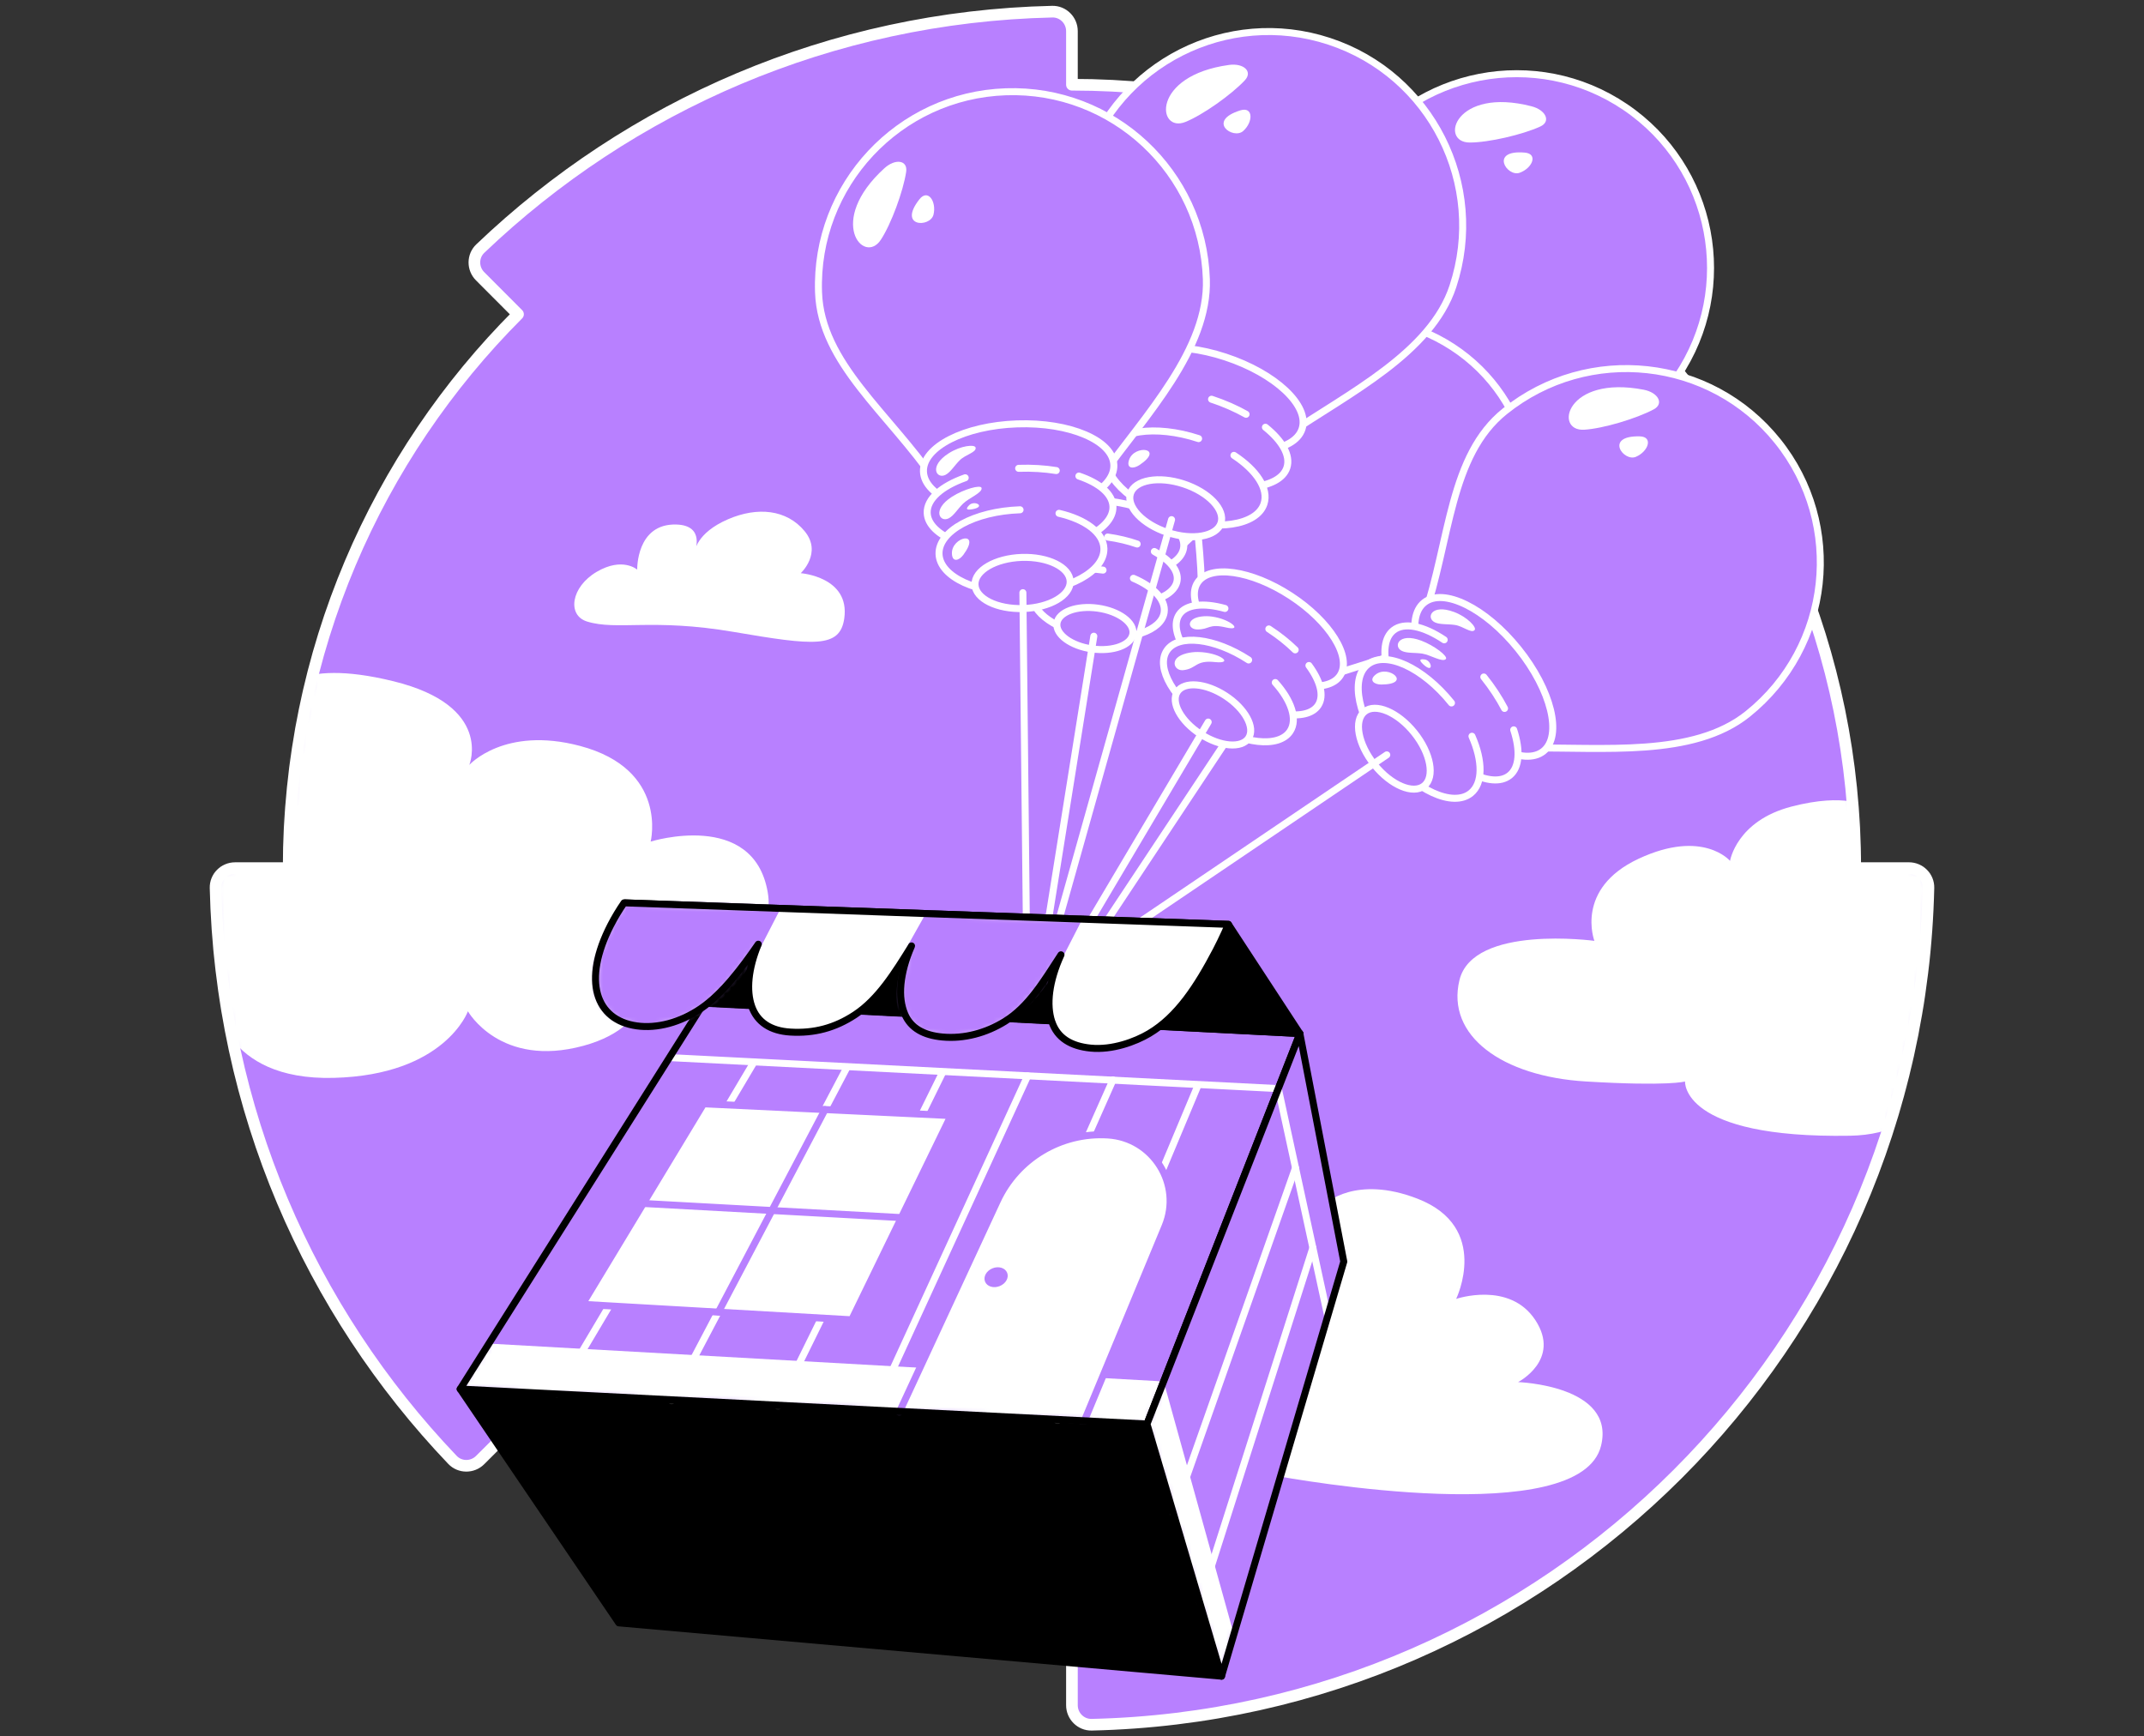 <svg width="368" height="298" viewBox="0 0 368 298" fill="none" xmlns="http://www.w3.org/2000/svg">
<rect x="0" y="0" width="368" height="298" fill="#333333" stroke="none"/>
<path d="M88.933 244.064C113.261 268.389 146.867 283.433 183.989 283.433V292.656C183.989 294.512 185.516 296.039 187.372 295.999C265.883 294.226 329.223 230.897 330.999 152.372C331.042 150.513 329.516 148.986 327.656 148.986H318.433C318.433 74.734 258.241 14.542 183.989 14.542V5.344C183.989 3.481 182.466 1.954 180.606 2.001C142.568 2.862 108.08 18.174 82.438 42.662C81.092 43.943 81.092 46.096 82.405 47.409L88.914 53.933C64.593 78.261 49.549 111.867 49.549 148.989H40.344C38.488 148.989 36.958 150.516 37.001 152.376C37.858 190.41 53.178 224.899 77.662 250.544C78.943 251.89 81.092 251.89 82.409 250.577L88.933 244.068V244.064Z" fill="#B880FF"/>
<mask id="mask0_8274_11" style="mask-type:luminance" maskUnits="userSpaceOnUse" x="37" y="2" width="294" height="294">
<path d="M88.933 244.064C113.261 268.389 146.867 283.433 183.989 283.433V292.656C183.989 294.512 185.516 296.039 187.372 295.999C265.883 294.226 329.223 230.897 330.999 152.372C331.042 150.513 329.516 148.986 327.656 148.986H318.433C318.433 74.734 258.241 14.542 183.989 14.542V5.344C183.989 3.481 182.466 1.954 180.606 2.001C142.568 2.862 108.08 18.174 82.438 42.662C81.092 43.943 81.092 46.096 82.405 47.409L88.914 53.933C64.593 78.261 49.549 111.867 49.549 148.989H40.344C38.488 148.989 36.958 150.516 37.001 152.376C37.858 190.41 53.178 224.899 77.662 250.544C78.943 251.89 81.092 251.89 82.409 250.577L88.933 244.068V244.064Z" fill="white"/>
</mask>
<g mask="url(#mask0_8274_11)">
<path d="M36.997 171.671C36.997 171.671 38.162 185.474 57.277 184.985C76.392 184.497 80.314 173.556 80.314 173.556C80.314 173.556 85.85 183.375 100.163 179.471C113.641 175.795 111.191 165.382 111.191 165.382C111.191 165.382 134.069 166.431 131.775 153.131C129.326 138.919 111.68 144.433 111.68 144.433C111.68 144.433 114.777 132.052 99.548 128.014C86.559 124.573 80.556 131.274 80.556 131.274C80.556 131.274 84.721 121.15 67.567 116.924C50.413 112.698 47.964 119.185 47.964 119.185L45.514 143.865L31.302 146.553L37.001 171.678L36.997 171.671Z" fill="white"/>
<path d="M227.483 206.575C227.483 206.575 232.682 201.601 243.309 205.722C255.929 210.617 249.937 222.919 249.937 222.919C249.937 222.919 259.102 219.785 263.542 226.577C267.981 233.368 260.568 237.196 260.568 237.196C260.568 237.196 277.313 237.757 274.816 248.09C271.306 262.603 222.537 253.963 218.181 253.138C213.824 252.313 227.483 206.572 227.483 206.572V206.575Z" fill="white"/>
<path d="M100.753 106.664C105.912 108.256 111.998 106.071 125.87 108.44C139.742 110.81 144.182 111.284 144.913 106.125C145.922 98.986 137.441 98.371 137.441 98.371C137.441 98.371 141.19 94.898 138.111 91.164C135.032 87.43 130.024 86.938 124.991 89.101C119.43 91.493 119.245 94.71 119.245 94.71C119.245 94.71 121.116 90.19 116.127 90.02C109.18 89.785 109.371 97.76 109.371 97.76C109.371 97.76 106.857 95.531 102.417 98.139C97.978 100.748 97.323 105.604 100.757 106.664H100.753Z" fill="white"/>
<path d="M273.662 161.469C273.662 161.469 252.832 158.643 250.505 168.202C248.179 177.758 257.857 184.745 272.193 185.602C286.528 186.46 289.223 185.602 289.223 185.602C289.223 185.602 288.489 195.404 317.528 194.915C346.568 194.427 334.194 149.001 334.194 149.001L321.819 146.638L320.35 138.429C320.35 138.429 316.92 135.979 307.484 138.429C298.048 140.878 296.948 147.742 296.948 147.742C296.948 147.742 292.292 142.228 281.263 147.373C270.235 152.518 273.665 161.469 273.665 161.469H273.662Z" fill="white"/>
</g>
<path d="M88.933 244.064C113.261 268.389 146.867 283.433 183.989 283.433V292.656C183.989 294.512 185.516 296.039 187.372 295.999C265.883 294.226 329.223 230.897 330.999 152.372C331.043 150.513 329.516 148.986 327.656 148.986H318.433C318.433 74.734 258.241 14.542 183.989 14.542V5.344C183.989 3.481 182.466 1.954 180.606 2.001C142.568 2.862 108.08 18.174 82.438 42.662C81.092 43.943 81.092 46.096 82.405 47.409L88.914 53.933C64.593 78.261 49.549 111.867 49.549 148.989H40.344C38.488 148.989 36.958 150.516 37.001 152.376C37.858 190.41 53.178 224.899 77.662 250.544C78.943 251.89 81.092 251.89 82.409 250.577L88.933 244.068V244.064Z" stroke="white" stroke-width="2" stroke-linecap="round" stroke-linejoin="round"/>
<path d="M236.717 87.574L179.488 173.893" stroke="white" stroke-width="1.2" stroke-linecap="round" stroke-linejoin="round"/>
<path d="M220.153 70.879C218.814 80.464 208.701 87.914 201.186 95.237C197.767 98.569 194.977 94.426 189.905 93.717C184.944 93.026 180.432 96.152 178.489 91.908C173.731 81.52 165.714 73.166 167.067 63.469C169.115 48.808 182.657 38.587 197.315 40.631C211.972 42.676 222.197 56.222 220.153 70.879Z" fill="#B880FF" stroke="white" stroke-width="1.2" stroke-linecap="round" stroke-linejoin="round"/>
<path d="M203.163 93.995C203.632 90.636 198.177 87.099 190.979 86.094C183.781 85.088 177.566 86.996 177.097 90.355C176.628 93.713 182.083 97.25 189.281 98.256C196.479 99.261 202.694 97.353 203.163 93.995Z" fill="#B880FF" stroke="white" stroke-width="1.2" stroke-linecap="round" stroke-linejoin="round"/>
<path d="M198.136 94.648C200.752 96.073 202.29 97.875 202.047 99.615C201.61 102.749 195.564 104.493 188.541 103.512C181.518 102.532 176.181 99.196 176.619 96.062C176.887 94.152 179.238 92.755 182.625 92.184" fill="#B880FF"/>
<path d="M198.136 94.648C200.752 96.073 202.29 97.875 202.047 99.615C201.61 102.749 195.564 104.493 188.541 103.512C181.518 102.532 176.181 99.196 176.619 96.062C176.887 94.152 179.238 92.755 182.625 92.184" stroke="white" stroke-width="1.2" stroke-linecap="round" stroke-linejoin="round"/>
<path d="M190.122 92.168C191.949 92.421 193.66 92.837 195.183 93.366Z" fill="#B880FF"/>
<path d="M190.122 92.168C191.949 92.421 193.66 92.837 195.183 93.366" stroke="white" stroke-width="1.2" stroke-linecap="round" stroke-linejoin="round"/>
<path d="M194.543 99.246C197.966 100.697 200.126 102.919 199.822 105.09C199.384 108.223 193.979 110.057 187.745 109.189C181.511 108.321 176.814 105.075 177.252 101.942C177.69 98.808 183.095 96.974 189.329 97.842" fill="#B880FF"/>
<path d="M194.543 99.246C197.966 100.697 200.126 102.919 199.822 105.09C199.384 108.223 193.979 110.057 187.745 109.189C181.511 108.321 176.814 105.075 177.252 101.942C177.69 98.808 183.095 96.974 189.329 97.842" stroke="white" stroke-width="1.2" stroke-linecap="round" stroke-linejoin="round"/>
<path d="M194.45 108.779C194.72 106.848 192.022 104.874 188.424 104.372C184.826 103.87 181.691 105.028 181.421 106.96C181.151 108.891 183.849 110.864 187.447 111.367C191.045 111.869 194.181 110.711 194.45 108.779Z" fill="#B880FF" stroke="white" stroke-width="1.2" stroke-linecap="round" stroke-linejoin="round"/>
<path d="M287.885 64.603C281.148 74.568 265.789 77.346 253.404 81.406C247.767 83.255 246.92 77.104 241.645 73.54C236.489 70.056 229.745 71.08 229.897 65.28C230.269 51.086 225.891 37.384 232.708 27.3C243.009 12.064 263.712 8.062 278.948 18.363C294.184 28.664 298.186 49.367 287.885 64.603Z" fill="#B880FF" stroke="white" stroke-width="1.2" stroke-linecap="round" stroke-linejoin="round"/>
<path d="M256.278 81.086C258.638 77.596 254.485 70.667 247.004 65.61C239.523 60.552 231.546 59.281 229.187 62.771C226.828 66.261 230.98 73.19 238.461 78.247C245.942 83.305 253.919 84.575 256.278 81.086Z" fill="#B880FF" stroke="white" stroke-width="1.2" stroke-linecap="round" stroke-linejoin="round"/>
<path d="M250.318 79.083C252.456 82.104 253.187 84.955 251.964 86.764C249.764 90.02 242.061 88.66 234.759 83.725C227.462 78.79 223.33 72.15 225.529 68.894C226.872 66.908 230.258 66.64 234.354 67.852" fill="#B880FF"/>
<path d="M250.318 79.083C252.456 82.104 253.187 84.955 251.964 86.764C249.764 90.02 242.061 88.66 234.759 83.725C227.462 78.79 223.33 72.15 225.529 68.894C226.872 66.908 230.258 66.64 234.354 67.852" stroke="white" stroke-width="1.2" stroke-linecap="round" stroke-linejoin="round"/>
<path d="M242.734 71.93C244.63 73.214 246.316 74.611 247.727 76.033Z" fill="#B880FF"/>
<path d="M242.734 71.93C244.63 73.214 246.316 74.611 247.727 76.033" stroke="white" stroke-width="1.2" stroke-linecap="round" stroke-linejoin="round"/>
<path d="M243.794 82.246C246.822 85.738 248.013 89.399 246.489 91.653C244.289 94.91 237.252 94.002 230.772 89.62C224.295 85.242 220.826 79.051 223.029 75.795C225.229 72.539 232.266 73.447 238.746 77.828" fill="#B880FF"/>
<path d="M243.794 82.246C246.822 85.738 248.013 89.399 246.489 91.653C244.289 94.91 237.252 94.002 230.772 89.62C224.295 85.242 220.826 79.051 223.029 75.795C225.229 72.539 232.266 73.447 238.746 77.828" stroke="white" stroke-width="1.2" stroke-linecap="round" stroke-linejoin="round"/>
<path d="M238.477 92.818C239.835 90.81 237.904 87.133 234.164 84.605C230.424 82.076 226.292 81.655 224.935 83.663C223.577 85.671 225.508 89.348 229.248 91.876C232.988 94.405 237.12 94.826 238.477 92.818Z" fill="#B880FF" stroke="white" stroke-width="1.2" stroke-linecap="round" stroke-linejoin="round"/>
<path d="M262.884 18.244C249.757 14.857 246.978 24.445 252.253 24.46C255.499 24.471 261.342 23.103 264.378 21.714C266.277 20.845 265.304 18.866 262.884 18.244Z" fill="white"/>
<path d="M261.704 26.188C255.604 25.667 258.65 30.433 260.835 29.651C263.021 28.869 264.063 26.391 261.704 26.188Z" fill="white"/>
<path d="M257.991 100.709C252.126 109.708 238.457 112.425 227.458 116.238C222.454 117.975 221.603 112.497 216.838 109.393C212.182 106.361 206.176 107.374 206.223 102.196C206.338 89.515 202.225 77.347 208.155 68.24C217.121 54.476 235.548 50.59 249.308 59.556C263.068 68.522 266.957 86.949 257.991 100.709Z" fill="#B880FF" stroke="white" stroke-width="1.2" stroke-linecap="round" stroke-linejoin="round"/>
<path d="M230.029 115.927C232.083 112.774 228.271 106.649 221.514 102.246C214.757 97.843 207.614 96.829 205.56 99.981C203.506 103.134 207.318 109.259 214.075 113.662C220.832 118.065 227.975 119.079 230.029 115.927Z" fill="#B880FF" stroke="white" stroke-width="1.2" stroke-linecap="round" stroke-linejoin="round"/>
<path d="M224.668 114.213C226.625 116.88 227.32 119.412 226.256 121.044C224.339 123.986 217.442 122.889 210.85 118.595C204.258 114.3 200.466 108.431 202.384 105.49C203.552 103.695 206.573 103.405 210.249 104.422" fill="#B880FF"/>
<path d="M224.668 114.213C226.625 116.88 227.32 119.412 226.256 121.044C224.339 123.986 217.442 122.889 210.85 118.595C204.258 114.3 200.466 108.431 202.384 105.49C203.552 103.695 206.573 103.405 210.249 104.422" stroke="white" stroke-width="1.2" stroke-linecap="round" stroke-linejoin="round"/>
<path d="M217.786 107.939C219.501 109.057 221.024 110.28 222.309 111.529Z" fill="#B880FF"/>
<path d="M217.786 107.939C219.501 109.057 221.024 110.28 222.309 111.529" stroke="white" stroke-width="1.2" stroke-linecap="round" stroke-linejoin="round"/>
<path d="M218.89 117.136C221.647 120.208 222.765 123.457 221.441 125.494C219.523 128.436 213.227 127.73 207.377 123.917C201.526 120.103 198.335 114.629 200.253 111.688C202.17 108.746 208.466 109.451 214.316 113.265" fill="#B880FF"/>
<path d="M218.89 117.136C221.647 120.208 222.765 123.457 221.441 125.494C219.523 128.436 213.227 127.73 207.377 123.917C201.526 120.103 198.335 114.629 200.253 111.688C202.17 108.746 208.466 109.451 214.316 113.265" stroke="white" stroke-width="1.2" stroke-linecap="round" stroke-linejoin="round"/>
<path d="M214.31 126.678C215.491 124.865 213.712 121.611 210.335 119.411C206.958 117.21 203.263 116.896 202.081 118.709C200.9 120.522 202.679 123.776 206.056 125.976C209.433 128.177 213.128 128.491 214.31 126.678Z" fill="#B880FF" stroke="white" stroke-width="1.2" stroke-linecap="round" stroke-linejoin="round"/>
<path d="M249.384 49.127C245.628 60.553 231.612 67.424 220.808 74.715C215.891 78.033 213.394 72.349 207.348 70.362C201.436 68.419 195.227 71.245 193.787 65.626C190.267 51.87 182.31 39.886 186.113 28.323C191.859 10.85 210.677 1.342 228.149 7.088C245.621 12.833 255.13 31.651 249.384 49.123V49.127Z" fill="#B880FF" stroke="white" stroke-width="1.2" stroke-linecap="round" stroke-linejoin="round"/>
<path d="M223.485 73.622C224.801 69.621 218.913 64.091 210.335 61.27C201.757 58.45 193.736 59.407 192.42 63.409C191.105 67.41 196.992 72.941 205.571 75.761C214.149 78.582 222.17 77.624 223.485 73.622Z" fill="#B880FF" stroke="white" stroke-width="1.2" stroke-linecap="round" stroke-linejoin="round"/>
<path d="M217.2 73.322C220.084 75.645 221.564 78.189 220.883 80.258C219.657 83.992 211.874 84.788 203.505 82.038C195.137 79.285 189.348 74.028 190.574 70.294C191.323 68.018 194.507 66.831 198.78 66.878" fill="#B880FF"/>
<path d="M217.2 73.322C220.084 75.645 221.564 78.189 220.883 80.258C219.657 83.992 211.874 84.788 203.505 82.038C195.137 79.285 189.348 74.028 190.574 70.294C191.323 68.018 194.507 66.831 198.78 66.878" stroke="white" stroke-width="1.2" stroke-linecap="round" stroke-linejoin="round"/>
<path d="M207.952 68.516C210.127 69.232 212.128 70.115 213.879 71.099Z" fill="#B880FF"/>
<path d="M207.952 68.516C210.127 69.232 212.128 70.115 213.879 71.099" stroke="white" stroke-width="1.2" stroke-linecap="round" stroke-linejoin="round"/>
<path d="M211.795 78.148C215.659 80.681 217.808 83.876 216.958 86.459C215.731 90.193 208.712 91.242 201.284 88.8C193.856 86.358 188.83 81.35 190.057 77.616C191.283 73.882 198.303 72.833 205.731 75.275" fill="#B880FF"/>
<path d="M211.795 78.148C215.659 80.681 217.808 83.876 216.958 86.459C215.731 90.193 208.712 91.242 201.284 88.8C193.856 86.358 188.83 81.35 190.057 77.616C191.283 73.882 198.303 72.833 205.731 75.275" stroke="white" stroke-width="1.2" stroke-linecap="round" stroke-linejoin="round"/>
<path d="M209.568 89.778C210.325 87.476 207.462 84.466 203.174 83.056C198.886 81.646 194.796 82.37 194.039 84.672C193.282 86.975 196.144 89.985 200.433 91.395C204.721 92.805 208.811 92.081 209.568 89.778Z" fill="#B880FF" stroke="white" stroke-width="1.2" stroke-linecap="round" stroke-linejoin="round"/>
<path d="M210.963 11.143C197.528 12.982 198.592 22.91 203.484 20.923C206.491 19.7 211.382 16.223 213.662 13.788C215.091 12.265 213.441 10.803 210.963 11.143Z" fill="white"/>
<path d="M212.884 18.944C207.041 20.771 211.665 24.027 213.39 22.479C215.116 20.93 215.142 18.238 212.884 18.944Z" fill="white"/>
<path d="M195.549 79.83C200.021 76.871 194.71 76.234 193.798 78.911C193.277 80.442 194.518 80.51 195.549 79.83Z" fill="white"/>
<path d="M207.062 47.901C207.471 59.921 196.682 71.199 189.047 81.767C185.574 86.576 181.272 82.1 174.911 82.317C168.692 82.527 163.836 87.321 160.551 82.542C152.508 70.84 140.911 62.331 140.495 50.166C139.869 31.786 154.266 16.376 172.646 15.75C191.027 15.124 206.436 29.521 207.062 47.901Z" fill="#B880FF" stroke="white" stroke-width="1.2" stroke-linecap="round" stroke-linejoin="round"/>
<path d="M175.104 87.992C184.129 87.684 191.329 84.023 191.186 79.813C191.042 75.603 183.61 72.439 174.585 72.746C165.56 73.054 158.36 76.716 158.504 80.925C158.647 85.135 166.079 88.299 175.104 87.992Z" fill="#B880FF" stroke="white" stroke-width="1.2" stroke-linecap="round" stroke-linejoin="round"/>
<path d="M185.184 81.699C188.69 82.886 190.955 84.764 191.031 86.942C191.164 90.871 184.134 94.298 175.328 94.598C166.521 94.898 159.274 91.957 159.144 88.027C159.06 85.632 161.644 83.421 165.671 81.996" fill="#B880FF"/>
<path d="M185.184 81.699C188.69 82.886 190.955 84.764 191.031 86.942C191.164 90.871 184.134 94.298 175.328 94.598C166.521 94.898 159.274 91.957 159.144 88.027C159.06 85.632 161.644 83.421 165.671 81.996" stroke="white" stroke-width="1.2" stroke-linecap="round" stroke-linejoin="round"/>
<path d="M174.843 80.373C177.133 80.294 179.315 80.435 181.298 80.757Z" fill="#B880FF"/>
<path d="M174.843 80.373C177.133 80.294 179.315 80.435 181.298 80.757" stroke="white" stroke-width="1.2" stroke-linecap="round" stroke-linejoin="round"/>
<path d="M181.768 88.096C186.269 89.142 189.384 91.4 189.478 94.12C189.612 98.05 183.385 101.451 175.57 101.715C167.755 101.979 161.311 99.012 161.177 95.083C161.043 91.153 167.27 87.752 175.085 87.488" fill="#B880FF"/>
<path d="M181.768 88.096C186.269 89.142 189.384 91.4 189.478 94.12C189.612 98.05 183.385 101.451 175.57 101.715C167.755 101.979 161.311 99.012 161.177 95.083C161.043 91.153 167.27 87.752 175.085 87.488" stroke="white" stroke-width="1.2" stroke-linecap="round" stroke-linejoin="round"/>
<path d="M175.667 104.436C180.179 104.282 183.769 102.194 183.686 99.772C183.604 97.349 179.88 95.51 175.368 95.663C170.857 95.817 167.267 97.905 167.349 100.328C167.432 102.75 171.156 104.589 175.667 104.436Z" fill="#B880FF" stroke="white" stroke-width="1.2" stroke-linecap="round" stroke-linejoin="round"/>
<path d="M151.809 28.863C141.776 37.984 148.274 45.564 151.18 41.161C152.967 38.451 155.029 32.817 155.532 29.518C155.847 27.452 153.662 27.18 151.809 28.866V28.863Z" fill="white"/>
<path d="M157.808 34.206C154.027 39.022 159.682 39.087 160.229 36.833C160.775 34.579 159.27 32.346 157.808 34.206Z" fill="white"/>
<path d="M162.83 77.797C159.342 80.044 160.775 82.28 162.298 81.488C163.156 81.043 163.847 79.859 164.741 78.98C165.761 77.978 167.65 77.634 167.451 76.806C167.31 76.223 164.893 76.473 162.83 77.801V77.797Z" fill="white"/>
<path d="M163.384 85.259C159.896 87.506 161.329 89.742 162.852 88.95C163.71 88.505 164.401 87.322 165.294 86.442C166.315 85.44 168.674 84.565 168.475 83.733C168.334 83.15 165.446 83.931 163.384 85.259Z" fill="white"/>
<path d="M166.926 87.39C169.328 86.956 167.273 85.784 166.358 86.692C165.442 87.6 166.372 87.491 166.926 87.39Z" fill="white"/>
<path d="M165.348 95.227C168.529 90.906 163.322 92.14 163.387 94.966C163.427 96.583 164.617 96.222 165.348 95.227Z" fill="white"/>
<path d="M299.984 122.53C290.602 130.056 275.109 128.174 262.077 128.391C256.147 128.489 257.152 122.363 253.169 117.399C249.276 112.547 242.528 111.531 244.387 106.034C248.939 92.586 248.809 78.2 258.299 70.584C272.645 59.074 293.605 61.368 305.115 75.714C316.624 90.06 314.33 111.02 299.984 122.53Z" fill="#B880FF" stroke="white" stroke-width="1.2" stroke-linecap="round" stroke-linejoin="round"/>
<path d="M264.916 128.92C268.201 126.284 266.282 118.437 260.63 111.395C254.978 104.352 247.732 100.781 244.447 103.417C241.162 106.054 243.081 113.9 248.733 120.943C254.385 127.985 261.631 131.557 264.916 128.92Z" fill="#B880FF" stroke="white" stroke-width="1.2" stroke-linecap="round" stroke-linejoin="round"/>
<path d="M259.815 125.257C260.966 128.777 260.821 131.715 259.117 133.079C256.052 135.54 249.095 131.965 243.581 125.09C238.066 118.22 236.08 110.654 239.148 108.194C241.019 106.692 244.333 107.437 247.886 109.807" fill="#B880FF"/>
<path d="M259.815 125.257C260.966 128.777 260.821 131.715 259.117 133.079C256.052 135.54 249.095 131.965 243.581 125.09C238.066 118.22 236.08 110.654 239.148 108.194C241.019 106.692 244.333 107.437 247.886 109.807" stroke="white" stroke-width="1.2" stroke-linecap="round" stroke-linejoin="round"/>
<path d="M254.685 116.184C256.117 117.971 257.311 119.802 258.241 121.582Z" fill="#B880FF"/>
<path d="M254.685 116.184C256.117 117.971 257.311 119.802 258.241 121.582" stroke="white" stroke-width="1.2" stroke-linecap="round" stroke-linejoin="round"/>
<path d="M252.651 126.353C254.511 130.583 254.569 134.433 252.445 136.137C249.38 138.597 242.926 135.648 238.034 129.548C233.138 123.448 231.659 116.512 234.723 114.052C237.788 111.591 244.243 114.54 249.134 120.64" fill="#B880FF"/>
<path d="M252.651 126.353C254.511 130.583 254.569 134.433 252.445 136.137C249.38 138.597 242.926 135.648 238.034 129.548C233.138 123.448 231.659 116.512 234.723 114.052C237.788 111.591 244.243 114.54 249.134 120.64" stroke="white" stroke-width="1.2" stroke-linecap="round" stroke-linejoin="round"/>
<path d="M244.444 134.869C246.335 133.352 245.577 129.268 242.751 125.747C239.926 122.227 236.103 120.603 234.212 122.12C232.322 123.637 233.08 127.721 235.906 131.242C238.731 134.762 242.554 136.386 244.444 134.869Z" fill="#B880FF" stroke="white" stroke-width="1.2" stroke-linecap="round" stroke-linejoin="round"/>
<path d="M282.136 66.885C268.824 64.316 266.643 74.06 271.911 73.749C275.153 73.557 280.898 71.831 283.843 70.257C285.685 69.273 284.592 67.359 282.136 66.885Z" fill="white"/>
<path d="M281.448 74.888C275.33 74.743 278.662 79.313 280.793 78.398C282.924 77.486 283.814 74.942 281.448 74.888Z" fill="white"/>
<path d="M249.551 105.021C245.661 103.573 244.728 106.059 246.276 106.805C247.148 107.224 248.505 107.069 249.75 107.257C251.164 107.474 252.568 108.78 253.115 108.122C253.498 107.662 251.848 105.871 249.551 105.017V105.021Z" fill="white"/>
<path d="M243.906 109.935C240.017 108.488 239.083 110.973 240.632 111.719C241.504 112.138 242.861 111.983 244.105 112.171C245.52 112.388 247.633 113.752 248.179 113.093C248.563 112.634 246.204 110.789 243.906 109.931V109.935Z" fill="white"/>
<path d="M244.323 114.045C246.11 115.709 245.817 113.361 244.543 113.173C243.27 112.985 243.914 113.661 244.323 114.045Z" fill="white"/>
<path d="M237.104 117.48C242.466 117.436 238.363 114.006 236.138 115.754C234.865 116.752 235.871 117.49 237.104 117.48Z" fill="white"/>
<path d="M175.57 101.715L176.315 172.62" stroke="white" stroke-width="1.2" stroke-linecap="round" stroke-linejoin="round"/>
<path d="M187.745 109.186L177.596 172.67" stroke="white" stroke-width="1.2" stroke-linecap="round" stroke-linejoin="round"/>
<path d="M201.088 89.182L177.596 172.671" stroke="white" stroke-width="1.2" stroke-linecap="round" stroke-linejoin="round"/>
<path d="M207.377 123.92L179.611 170.768" stroke="white" stroke-width="1.2" stroke-linecap="round" stroke-linejoin="round"/>
<path d="M238.03 129.549L181.301 167.923" stroke="white" stroke-width="1.2" stroke-linecap="round" stroke-linejoin="round"/>
<path d="M78.986 238.387L196.87 244.389L209.667 287.666L106.213 278.516L78.986 238.387Z" fill="black" stroke="black" stroke-width="1.2" stroke-linecap="round" stroke-linejoin="round"/>
<path d="M120.794 172.168L223.113 177.378L196.87 244.39L78.986 238.388L120.794 172.168Z" fill="#B880FF"/>
<mask id="mask1_8274_11" style="mask-type:luminance" maskUnits="userSpaceOnUse" x="78" y="172" width="146" height="73">
<path d="M120.794 172.168L223.113 177.378L196.87 244.39L78.986 238.388L120.794 172.168Z" fill="white"/>
</mask>
<g mask="url(#mask1_8274_11)">
<path d="M219.411 186.826L114.9 181.504" stroke="white" stroke-width="1.2" stroke-linecap="round" stroke-linejoin="round"/>
<path d="M199.732 237.086L83.914 230.588L78.986 238.389L196.87 244.391L199.732 237.086Z" fill="white"/>
<path d="M205.597 186.324L181.507 243.81" stroke="white" stroke-width="1.2" stroke-linecap="round" stroke-linejoin="round"/>
<path d="M191.034 185.332L165.522 242.785" stroke="white" stroke-width="1.2" stroke-linecap="round" stroke-linejoin="round"/>
<path d="M176.384 184.648L150.069 241.949" stroke="white" stroke-width="1.2" stroke-linecap="round" stroke-linejoin="round"/>
<path d="M161.774 184.08L133.548 241.356" stroke="white" stroke-width="1.2" stroke-linecap="round" stroke-linejoin="round"/>
<path d="M145.369 183.182L115.248 240.407" stroke="white" stroke-width="1.2" stroke-linecap="round" stroke-linejoin="round"/>
<path d="M129.427 182.246L95.586 239.236" stroke="white" stroke-width="1.2" stroke-linecap="round" stroke-linejoin="round"/>
<path d="M120.758 189.432L99.954 223.848L146.183 226.507L163.228 191.458L120.758 189.432Z" fill="white" stroke="#B880FF" stroke-width="1.2" stroke-linecap="round" stroke-linejoin="round"/>
<path d="M110.417 206.539L154.711 208.967" stroke="#B880FF" stroke-width="1.2" stroke-linecap="round" stroke-linejoin="round"/>
<path d="M141.606 190.426L123.338 225.139" stroke="#B880FF" stroke-width="1.2" stroke-linecap="round" stroke-linejoin="round"/>
<path d="M154.356 242.368L171.177 206.103C174.575 198.777 182.119 194.286 190.176 194.786C197.959 195.271 202.948 203.27 199.964 210.471L185.892 244.391" fill="white"/>
<path d="M154.356 242.368L171.177 206.103C174.575 198.777 182.119 194.286 190.176 194.786C197.959 195.271 202.948 203.27 199.964 210.471L185.892 244.391" stroke="#B880FF" stroke-width="1.2" stroke-linecap="round" stroke-linejoin="round"/>
<path d="M171.582 220.723C172.631 220.306 173.209 219.283 172.873 218.438C172.537 217.593 171.414 217.247 170.365 217.664C169.316 218.082 168.738 219.105 169.074 219.95C169.41 220.794 170.533 221.141 171.582 220.723Z" fill="#B880FF"/>
</g>
<path d="M120.794 172.168L223.113 177.378L196.87 244.39L78.986 238.388L120.794 172.168Z" stroke="black" stroke-width="1.2" stroke-linecap="round" stroke-linejoin="round"/>
<path d="M223.113 177.377L196.87 244.389L209.668 287.666L230.649 216.518L223.113 177.377Z" fill="#B880FF"/>
<mask id="mask2_8274_11" style="mask-type:luminance" maskUnits="userSpaceOnUse" x="196" y="177" width="35" height="111">
<path d="M223.113 177.377L196.87 244.389L209.668 287.666L230.649 216.518L223.113 177.377Z" fill="white"/>
</mask>
<g mask="url(#mask2_8274_11)">
<path d="M219.411 186.824L227.892 225.879" stroke="white" stroke-width="1.2" stroke-linecap="round" stroke-linejoin="round"/>
<path d="M222.364 200.426L201.429 259.8" stroke="white" stroke-width="1.2" stroke-linecap="round" stroke-linejoin="round"/>
<path d="M225.345 214.145L205.934 275.035" stroke="white" stroke-width="1.2" stroke-linecap="round" stroke-linejoin="round"/>
<path d="M199.732 237.084L211.781 280.498L209.668 287.666L196.87 244.389L199.732 237.084Z" fill="white"/>
</g>
<path d="M223.113 177.377L196.87 244.389L209.668 287.666L230.649 216.518L223.113 177.377Z" stroke="black" stroke-width="1.2" stroke-linecap="round" stroke-linejoin="round"/>
<path d="M223.113 177.377L120.679 172.102L107.313 154.955L210.847 158.638L223.113 177.377Z" fill="black" stroke="black" stroke-width="1.2" stroke-linecap="round" stroke-linejoin="round"/>
<path d="M210.847 158.639L107.117 154.945C106.267 156.175 105.5 157.453 104.823 158.766C99.932 168.282 102.197 175.059 109.296 176.061C112.751 176.549 116.756 175.497 120.298 173.083C124.007 170.55 127.325 166.136 130.151 162.044C128.407 166.252 128.077 169.997 129.022 172.7C129.977 175.435 132.278 176.918 135.647 177.125C139.746 177.374 143.332 176.405 146.747 174.154C150.807 171.48 153.622 166.903 156.448 162.363C156.455 162.363 156.448 162.355 156.448 162.355C156.451 162.348 156.455 162.344 156.458 162.337V162.344C156.458 162.352 156.451 162.355 156.451 162.363C154.396 167.059 154.074 171.213 155.304 174.049C156.35 176.484 158.604 177.671 161.73 177.968C165.5 178.326 169.299 177.266 172.483 175.29C176.594 172.75 179.141 168.405 182.108 163.864C180.034 168.398 179.571 172.457 180.541 175.348H180.548C181.482 178.145 183.83 179.545 187.202 179.878C190.903 180.244 194.858 178.789 197.239 177.374C202.084 174.498 205.467 169.335 208.737 163.093C209.808 161.049 210.85 158.636 210.85 158.636L210.847 158.639Z" fill="white"/>
<mask id="mask3_8274_11" style="mask-type:luminance" maskUnits="userSpaceOnUse" x="102" y="154" width="109" height="26">
<path d="M210.847 158.639L107.117 154.945C106.267 156.175 105.5 157.453 104.823 158.766C99.932 168.282 102.197 175.059 109.296 176.061C112.751 176.549 116.756 175.497 120.298 173.083C124.007 170.55 127.325 166.136 130.151 162.044C128.407 166.252 128.077 169.997 129.022 172.7C129.977 175.435 132.278 176.918 135.647 177.125C139.746 177.374 143.332 176.405 146.747 174.154C150.807 171.48 153.622 166.903 156.448 162.363C156.455 162.363 156.448 162.355 156.448 162.355C156.451 162.348 156.455 162.344 156.458 162.337V162.344C156.458 162.352 156.451 162.355 156.451 162.363C154.396 167.059 154.074 171.213 155.304 174.049C156.35 176.484 158.604 177.671 161.73 177.968C165.5 178.326 169.299 177.266 172.483 175.29C176.594 172.75 179.141 168.405 182.108 163.864C180.034 168.398 179.571 172.457 180.541 175.348H180.548C181.482 178.145 183.83 179.545 187.202 179.878C190.903 180.244 194.858 178.789 197.239 177.374C202.084 174.498 205.467 169.335 208.737 163.093C209.808 161.049 210.85 158.636 210.85 158.636L210.847 158.639Z" fill="white"/>
</mask>
<g mask="url(#mask3_8274_11)">
<path d="M133.32 155.886L130.151 162.045C130.151 162.045 122.35 178.178 109.296 176.061C93.47 173.496 107.689 154.461 107.689 154.461L133.32 155.886Z" fill="#B880FF" stroke="#B880FF" stroke-width="1.2" stroke-linecap="round" stroke-linejoin="round"/>
<path d="M159.574 156.812L156.459 162.345C156.459 162.345 149.182 178.464 162.519 178.026C175.859 177.588 181.399 164.961 181.399 164.961L185.107 157.724L159.574 156.816V156.812Z" fill="#B880FF" stroke="#B880FF" stroke-width="1.2" stroke-linecap="round" stroke-linejoin="round"/>
</g>
<path d="M210.847 158.639L107.117 154.945C106.267 156.175 105.5 157.453 104.823 158.766C99.932 168.282 102.197 175.059 109.296 176.061C112.751 176.549 116.756 175.497 120.298 173.083C124.007 170.55 127.325 166.136 130.151 162.044C128.407 166.252 128.077 169.997 129.022 172.7C129.977 175.435 132.278 176.918 135.647 177.125C139.746 177.374 143.332 176.405 146.747 174.154C150.807 171.48 153.622 166.903 156.448 162.363C156.455 162.363 156.448 162.355 156.448 162.355C156.451 162.348 156.455 162.344 156.458 162.337V162.344C156.458 162.352 156.451 162.355 156.451 162.363C154.396 167.059 154.074 171.213 155.304 174.049C156.35 176.484 158.604 177.671 161.73 177.968C165.5 178.326 169.299 177.266 172.483 175.29C176.594 172.75 179.141 168.405 182.108 163.864C180.034 168.398 179.571 172.457 180.541 175.348H180.548C181.482 178.145 183.83 179.545 187.202 179.878C190.903 180.244 194.858 178.789 197.239 177.374C202.084 174.498 205.467 169.335 208.737 163.093C209.808 161.049 210.85 158.636 210.85 158.636L210.847 158.639Z" stroke="black" stroke-width="1.2" stroke-linecap="round" stroke-linejoin="round"/>
<path d="M205.611 111.895C204.334 111.877 202.771 112.214 202.058 112.897C201.103 113.809 201.798 115.166 203.129 115.01C205.452 114.739 205.126 113.259 208.549 113.625C211.972 113.99 209.327 111.942 205.611 111.895Z" fill="white"/>
<path d="M207.999 105.814C206.86 105.658 205.43 105.785 204.718 106.313C203.762 107.022 204.316 108.021 205.521 108.028C207.627 108.046 207.417 106.979 210.431 107.685C213.445 108.39 211.31 106.27 207.999 105.814Z" fill="white"/>
</svg>
